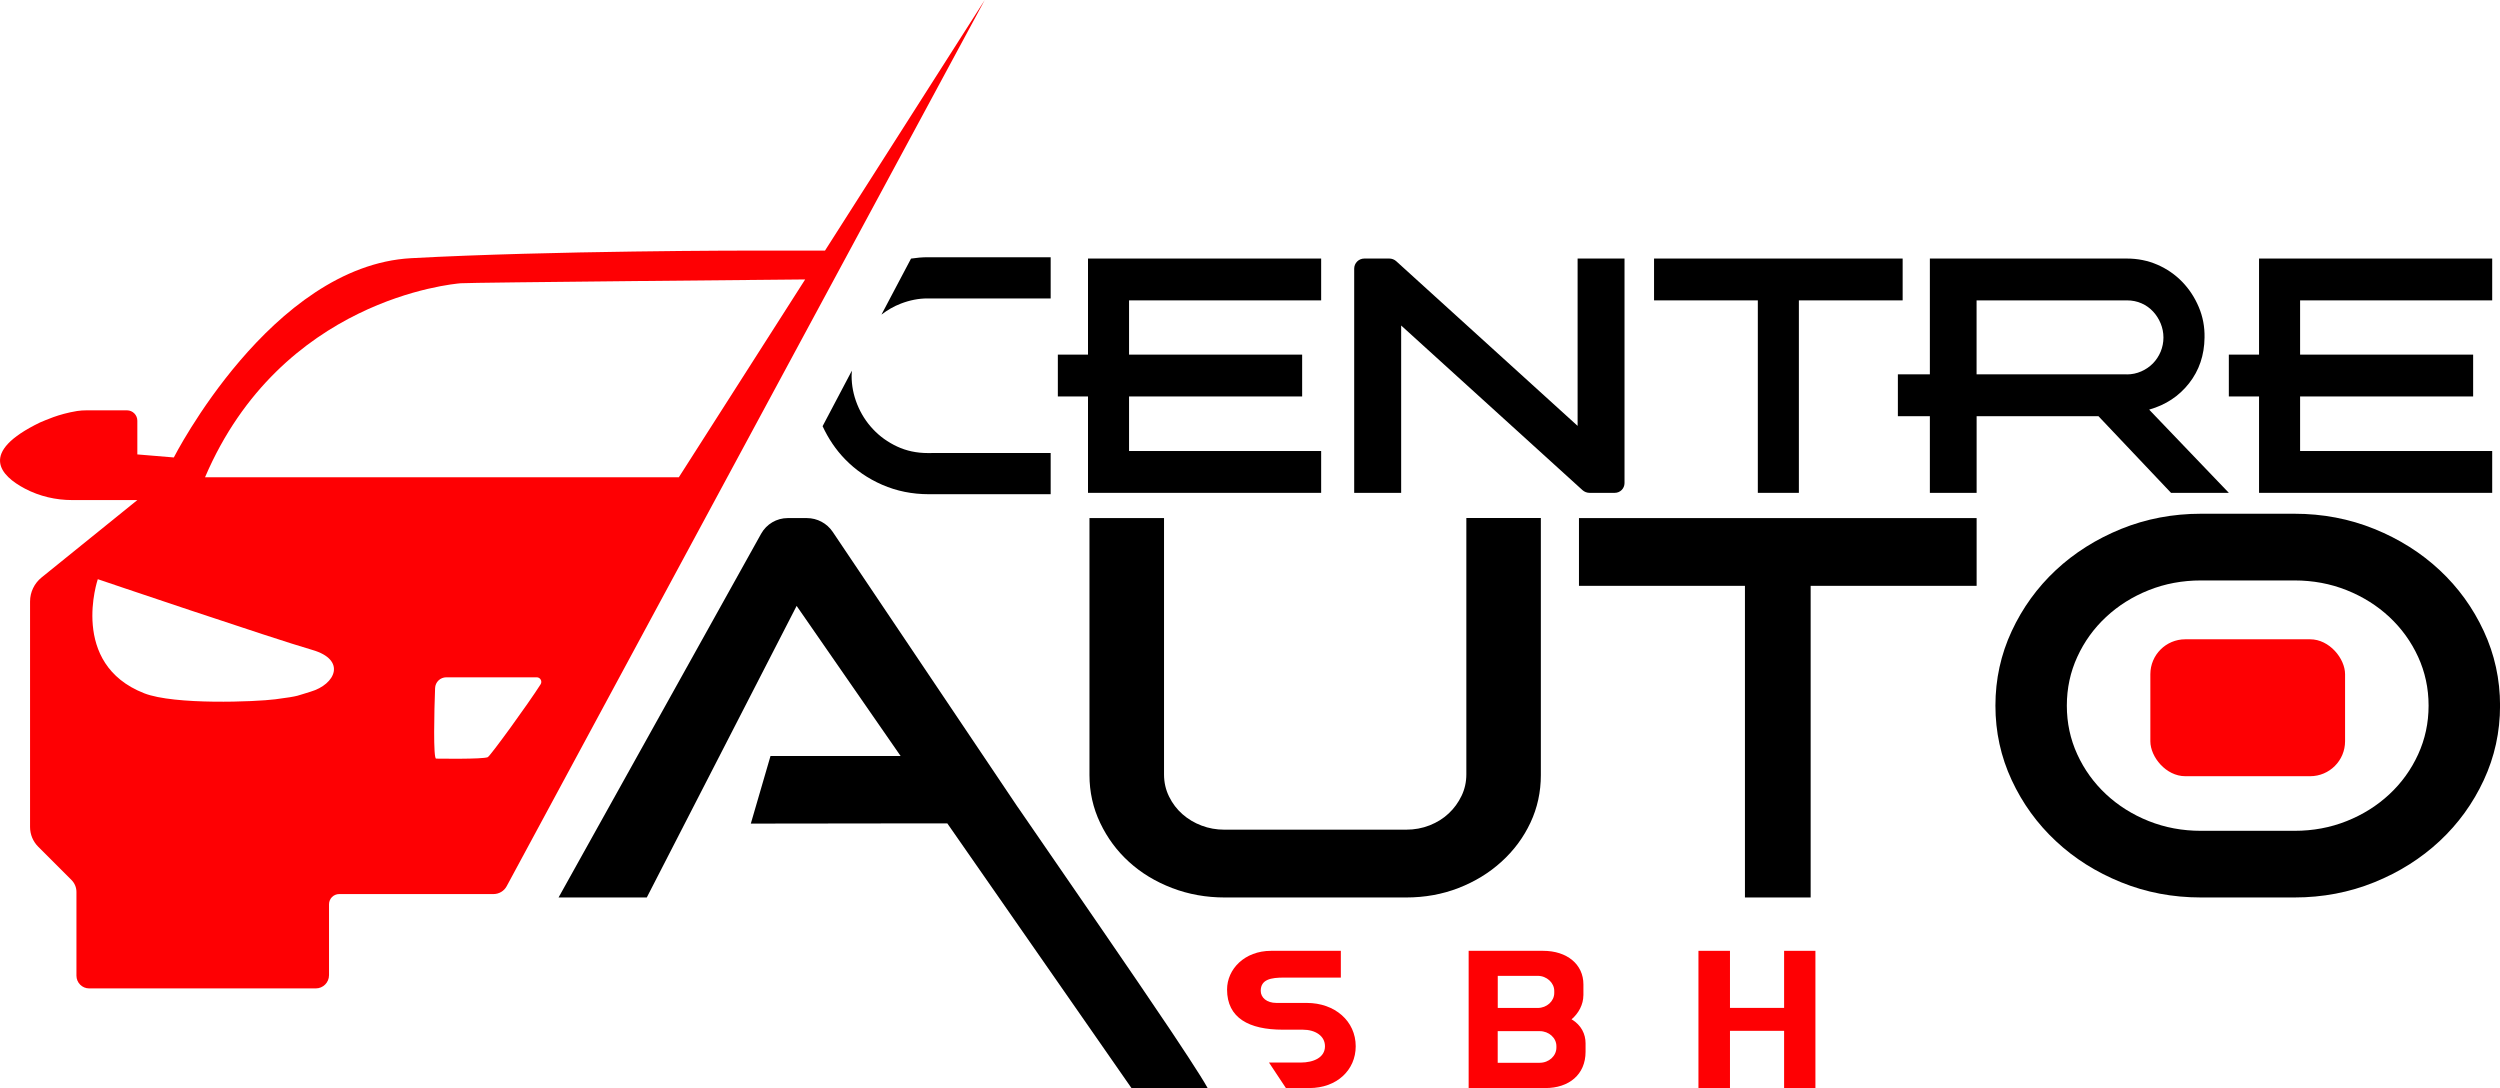 <?xml version="1.0" encoding="UTF-8"?>
<svg id="Calque_2" data-name="Calque 2" xmlns="http://www.w3.org/2000/svg" width="477.48" height="207.81" viewBox="0 0 477.48 207.81">
  <g id="Calque_1-2" data-name="Calque 1">
    <g>
      <path d="M157.57,47.86h-14.24s-38.06,0-64.8,1.45c-26.73,1.45-45.33,38.06-45.33,38.06l-6.97-.58v-6.44c0-1.09-.89-1.98-1.98-1.98h-7.71c-.61,0-1.23.04-1.82.13-3.66.6-6.07,1.79-7.08,2.19-11.83,5.73-7.55,10.17-2.87,12.64,2.78,1.46,5.88,2.18,9.02,2.18h12.44s-18.3,14.79-18.3,14.79c-1.38,1.12-2.19,2.8-2.19,4.58v43.08c0,1.41.56,2.75,1.55,3.75l6.36,6.36c.61.61.95,1.43.95,2.28v16c0,1.34,1.09,2.43,2.43,2.43h43.28c1.4,0,2.53-1.13,2.53-2.53v-13.54c0-1.08.87-1.95,1.95-1.95h29.47c1.05,0,2.02-.58,2.51-1.5L188.08,0l-30.51,47.86ZM59.31,132.11c-2.56.74-1.83.82-6.74,1.45-3.73.48-19.25,1.11-25.03-1.15-14.37-5.62-8.86-21.79-8.86-21.79,0,0,33.41,11.33,40.97,13.51,6.55,1.89,4.46,6.58-.34,7.98ZM103.25,130.7c-2.42,3.81-9.65,13.75-10.1,13.92-1.09.41-9.14.27-9.86.27-.56,0-.36-9.09-.19-13.47.04-1.15.99-2.06,2.14-2.06h17.27c.69,0,1.11.76.74,1.34ZM129.67,91.15H39.16c14.53-34,47.22-36.9,48.81-37.05,1.6-.15,65.81-.73,65.81-.73l-24.12,37.77Z" style="fill: #fe0003;"/>
      <path d="M258.64,94.13v-42.82c0-1.07.87-1.93,1.93-1.93h4.78c.48,0,.95.18,1.31.5l34.65,31.46v-31.96h8.96v42.89c0,1.03-.83,1.86-1.86,1.86h-4.82c-.5,0-.98-.19-1.35-.52l-34.63-31.44v31.96h-8.96Z"/>
      <path d="M335.73,94.13v-36.76h-19.82v-7.99h47.48v7.99h-19.82v36.76h-7.84Z"/>
      <polygon points="475.99 57.37 475.99 49.38 431.46 49.38 431.46 67.73 425.69 67.73 425.69 75.72 431.46 75.72 431.46 94.13 475.99 94.13 475.99 86.14 439.3 86.14 439.3 75.72 452.09 75.72 472.35 75.72 472.35 67.73 452.09 67.73 439.3 67.73 439.3 57.37 475.99 57.37"/>
      <polygon points="252.33 57.37 252.33 49.38 207.8 49.38 207.8 67.73 202.04 67.73 202.04 75.72 207.8 75.72 207.8 94.13 252.33 94.13 252.33 86.14 215.64 86.14 215.64 75.72 228.44 75.72 248.7 75.72 248.7 67.73 228.44 67.73 215.64 67.73 215.64 57.37 252.33 57.37"/>
      <path d="M410.51,78.28v-.06c3.14-.89,5.67-2.57,7.59-5.02,1.92-2.45,2.91-5.36,2.95-8.73.04-2.04-.32-3.98-1.1-5.82-.77-1.83-1.83-3.44-3.17-4.83-1.34-1.38-2.92-2.47-4.73-3.26-1.82-.79-3.77-1.18-5.86-1.18h-37.6v22.12h-6.11v7.99h6.11v14.64h8.93v-14.64h1.99s21.28,0,21.28,0l13.86,14.64h11.04l-15.18-15.85ZM406.18,71.5h-28.67v-14.13h28.73c1,0,1.93.19,2.79.57.86.38,1.59.91,2.2,1.57.61.66,1.09,1.42,1.44,2.27.35.85.53,1.75.53,2.69s-.18,1.83-.53,2.69c-.36.85-.85,1.6-1.47,2.24-.63.64-1.37,1.15-2.23,1.53-.86.38-1.79.58-2.79.58Z"/>
      <path d="M200.67,57v-7.87h-23.47c-1.09,0-2.15.1-3.2.26l-5.65,10.7c1.14-.88,2.37-1.59,3.7-2.1,1.71-.66,3.41-.99,5.08-.99h2.04s21.49.01,21.49.01Z"/>
      <path d="M161.4,87.71c2.01,2.07,4.38,3.7,7.12,4.89,2.74,1.19,5.7,1.79,8.87,1.79h23.28v-7.87h-21.49s-1.98.01-1.98.01c-2.13,0-4.09-.42-5.86-1.25-1.78-.83-3.32-1.94-4.61-3.32-1.3-1.38-2.3-2.96-3.01-4.73-.71-1.77-1.07-3.59-1.07-5.47,0-.33.03-.64.05-.96l-5.59,10.6c1.1,2.37,2.52,4.49,4.29,6.31Z"/>
      <path d="M294.29,148.02c0,3.24-.66,6.28-1.99,9.11-1.33,2.83-3.17,5.31-5.53,7.45-2.35,2.14-5.09,3.81-8.2,5.02-3.11,1.21-6.46,1.81-10.02,1.81h-34.62c-3.57,0-6.93-.6-10.08-1.81-3.15-1.21-5.88-2.86-8.2-4.97-2.32-2.1-4.16-4.59-5.52-7.45-1.37-2.86-2.05-5.92-2.05-9.16v-49.07h14.24v48.96c0,1.52.32,2.93.97,4.24.64,1.31,1.5,2.43,2.56,3.36,1.06.93,2.28,1.66,3.64,2.17,1.37.52,2.81.78,4.33.78h34.74c1.59,0,3.09-.27,4.5-.83s2.62-1.31,3.64-2.28c1.03-.96,1.84-2.09,2.45-3.36.61-1.28.91-2.64.91-4.09v-48.96h14.23v49.07Z"/>
      <path d="M333.27,171.41v-59.52h-31.7v-12.94h75.95v12.94h-31.7v59.52h-12.54Z"/>
      <path d="M438.22,98.12c5.4,0,10.48.97,15.25,2.9,4.77,1.93,8.93,4.56,12.48,7.87,3.55,3.31,6.36,7.19,8.43,11.65,2.07,4.45,3.11,9.2,3.11,14.23s-1.04,9.78-3.11,14.23c-2.07,4.45-4.88,8.33-8.43,11.64-3.55,3.31-7.71,5.94-12.48,7.87-4.77,1.93-9.85,2.9-15.25,2.9h-17.85c-5.4,0-10.48-.96-15.25-2.9-4.77-1.93-8.93-4.55-12.47-7.87-3.55-3.31-6.36-7.19-8.43-11.64-2.07-4.45-3.11-9.19-3.11-14.23s1.04-9.78,3.11-14.23c2.07-4.45,4.88-8.33,8.43-11.65,3.55-3.31,7.71-5.93,12.47-7.87,4.77-1.93,9.85-2.9,15.25-2.9h17.85ZM438.22,158.68c3.55,0,6.88-.62,9.98-1.86,3.11-1.24,5.82-2.95,8.15-5.12,2.33-2.17,4.16-4.71,5.49-7.61,1.33-2.9,2-6.01,2-9.32s-.67-6.42-2-9.32-3.16-5.43-5.49-7.61c-2.33-2.17-5.05-3.88-8.15-5.12-3.11-1.24-6.43-1.86-9.98-1.86h-17.85c-3.55,0-6.88.62-9.98,1.86-3.11,1.24-5.82,2.95-8.15,5.12-2.33,2.17-4.16,4.71-5.49,7.61s-2,6-2,9.32.67,6.42,2,9.32c1.33,2.9,3.16,5.43,5.49,7.61,2.33,2.17,5.04,3.88,8.15,5.12,3.11,1.24,6.43,1.86,9.98,1.86h17.85Z"/>
      <path d="M194.39,154.17l-35.35-52.59c-1.1-1.64-2.96-2.63-4.94-2.63h-3.66c-2.1,0-4.05,1.15-5.07,2.99-6.2,11.14-12.37,22.22-18.51,33.24-6.69,12.01-13.42,24.08-20.18,36.23h16.85l15.27-29.71,13.35-25.98,19.86,28.67h-24.85l-3.76,12.91,31.88-.04h5.65s27.61,39.68,27.61,39.68l7.56,10.87h14.55c-.67-1.21-1.92-3.2-3.62-5.8-.83-1.27-1.76-2.68-2.78-4.21-.27-.4-.54-.81-.82-1.23-7.2-10.75-18.37-26.89-29.03-42.4Z"/>
      <path d="M302.41,190.13c0,1.66-.87,3.39-2.27,4.56h.04c1.85,1.11,2.65,2.83,2.65,4.56v1.63c0,4.37-3.18,6.93-7.68,6.93h-14.65v-26.21h14.23c4.58,0,7.69,2.59,7.69,6.41v2.12ZM286.06,192.51h7.65c1.7,0,3.14-1.29,3.14-2.86v-.4c0-1.54-1.44-2.87-3.14-2.87h-7.65v6.13ZM297.26,199.8c0-1.57-1.44-2.86-3.18-2.86h-8.03v6.04h8.03c1.74,0,3.18-1.29,3.18-2.9v-.28Z" style="fill: #fe0003;"/>
      <path d="M346.73,207.81h-5.98v-10.93h-10.34v10.93h-6.02v-26.21h6.02v10.9h10.34v-10.9h5.98v26.21Z" style="fill: #fe0003;"/>
      <path d="M249.57,191.55h-5.79c-1.85,0-2.99-1.02-2.99-2.31,0-2.19,1.97-2.53,4.43-2.53h10.87v-5.11h-13.33c-5.07,0-8.4,3.51-8.4,7.39,0,5.45,4.2,7.67,10.64,7.67h3.82c2.38,0,4.24,1.17,4.24,3.17,0,2.12-2.12,3.11-4.69,3.11h-6l3.23,4.87h4.47c5.26,0,8.86-3.45,8.86-7.98,0-4.81-3.98-8.28-9.35-8.28Z" style="fill: #fe0003;"/>
      <rect x="410.7" y="122.1" width="37.19" height="26.15" rx="6.67" ry="6.67" style="fill: #fe0003;"/>
    </g>
  </g>
</svg>